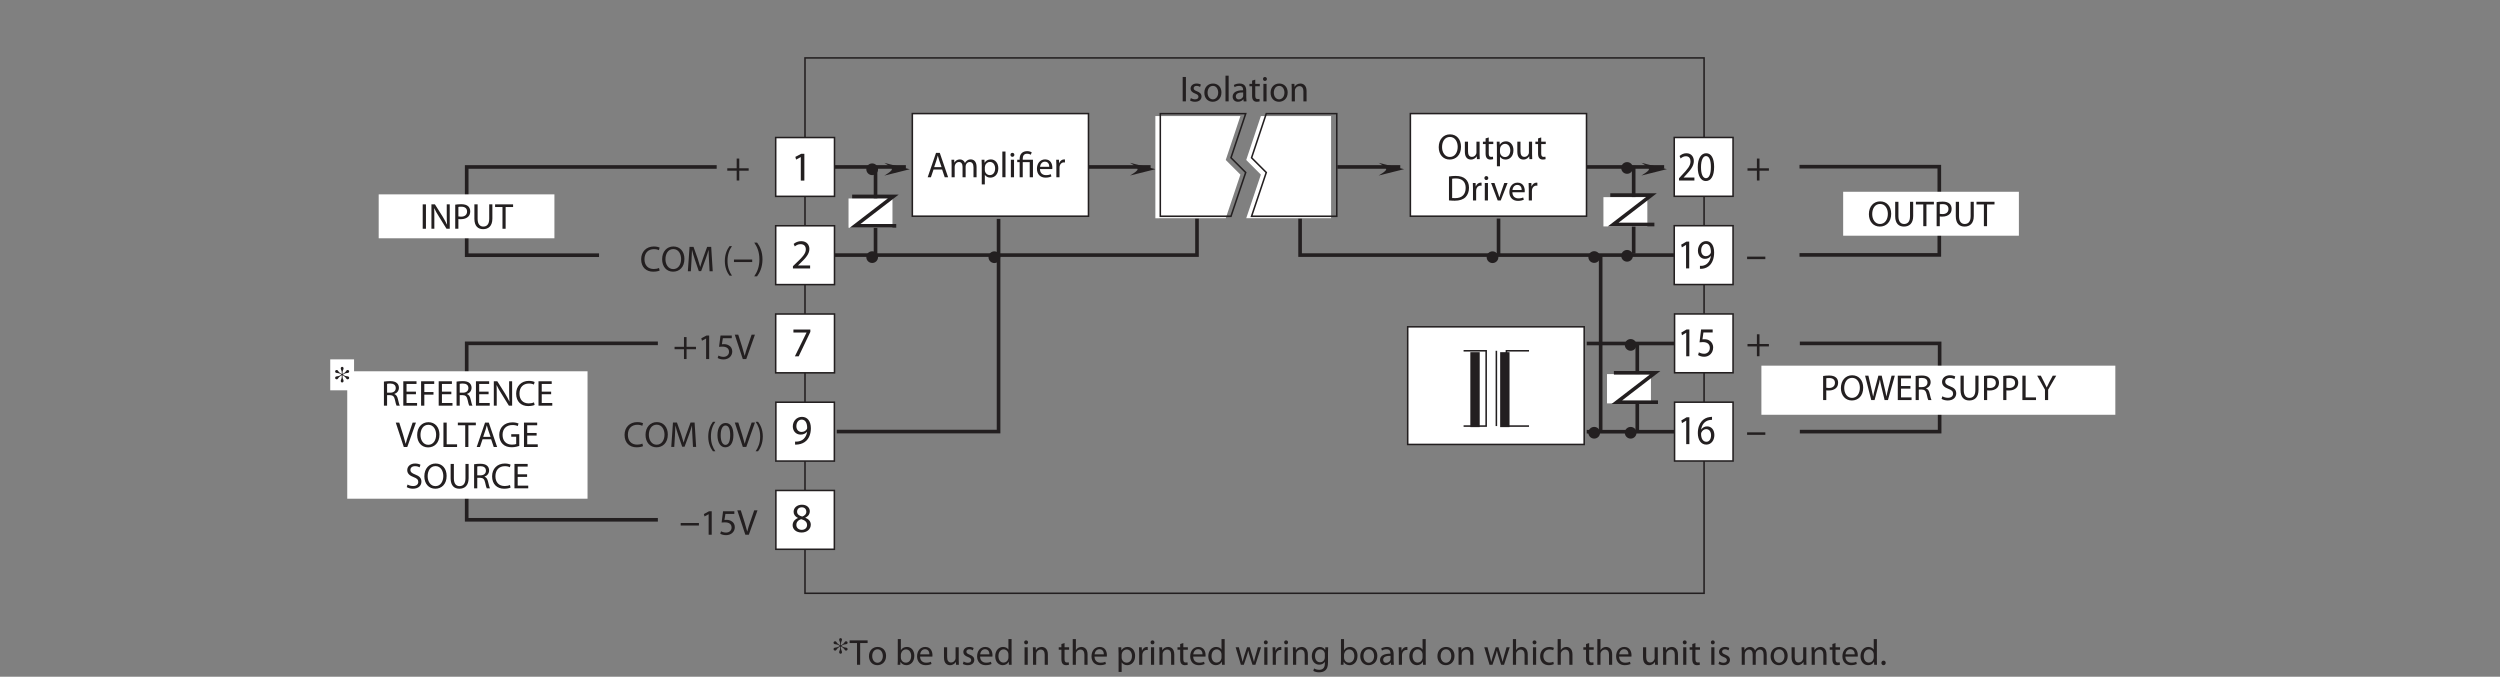 <?xml version="1.0" encoding="UTF-8"?>
<svg xmlns="http://www.w3.org/2000/svg" xmlns:xlink="http://www.w3.org/1999/xlink" width="481.89pt" height="130.44pt" viewBox="0 0 481.89 130.44" version="1.2">
<rect x="0" y="0" width="481.89" height="130.44" fill="#808080" stroke="none"/>
<defs>
<g>
<symbol overflow="visible" id="glyph0-0">
<path style="stroke:none;" d="M 0 0 L 3.484 0 L 3.484 -4.875 L 0 -4.875 Z M 1.734 -2.75 L 0.562 -4.531 L 2.922 -4.531 Z M 1.953 -2.438 L 3.141 -4.219 L 3.141 -0.656 Z M 0.562 -0.344 L 1.734 -2.125 L 2.922 -0.344 Z M 0.344 -4.219 L 1.531 -2.438 L 0.344 -0.656 Z M 0.344 -4.219 "/>
</symbol>
<symbol overflow="visible" id="glyph0-1">
<path style="stroke:none;" d="M 3.688 -0.641 C 3.438 -0.516 3.062 -0.438 2.688 -0.438 C 1.547 -0.438 0.891 -1.172 0.891 -2.328 C 0.891 -3.562 1.625 -4.266 2.719 -4.266 C 3.109 -4.266 3.438 -4.188 3.672 -4.062 L 3.812 -4.562 C 3.656 -4.641 3.281 -4.781 2.703 -4.781 C 1.25 -4.781 0.25 -3.781 0.25 -2.312 C 0.25 -0.766 1.234 0.078 2.562 0.078 C 3.141 0.078 3.594 -0.031 3.812 -0.141 Z M 3.688 -0.641 "/>
</symbol>
<symbol overflow="visible" id="glyph0-2">
<path style="stroke:none;" d="M 2.422 -4.781 C 1.172 -4.781 0.25 -3.812 0.25 -2.312 C 0.25 -0.891 1.109 0.078 2.359 0.078 C 3.562 0.078 4.547 -0.781 4.547 -2.391 C 4.547 -3.797 3.719 -4.781 2.422 -4.781 Z M 2.406 -4.281 C 3.422 -4.281 3.906 -3.312 3.906 -2.375 C 3.906 -1.297 3.359 -0.422 2.391 -0.422 C 1.438 -0.422 0.891 -1.312 0.891 -2.328 C 0.891 -3.359 1.391 -4.281 2.406 -4.281 Z M 2.406 -4.281 "/>
</symbol>
<symbol overflow="visible" id="glyph0-3">
<path style="stroke:none;" d="M 4.594 0 L 5.203 0 L 4.906 -4.703 L 4.125 -4.703 L 3.297 -2.422 C 3.094 -1.828 2.922 -1.312 2.797 -0.844 L 2.781 -0.844 C 2.656 -1.328 2.5 -1.844 2.312 -2.422 L 1.5 -4.703 L 0.734 -4.703 L 0.406 0 L 0.984 0 L 1.109 -2.016 C 1.156 -2.719 1.188 -3.5 1.203 -4.094 L 1.219 -4.094 C 1.344 -3.531 1.531 -2.938 1.75 -2.266 L 2.516 -0.031 L 2.969 -0.031 L 3.812 -2.312 C 4.047 -2.953 4.234 -3.547 4.391 -4.094 L 4.406 -4.094 C 4.406 -3.516 4.453 -2.719 4.484 -2.062 Z M 4.594 0 "/>
</symbol>
<symbol overflow="visible" id="glyph0-4">
<path style="stroke:none;" d=""/>
</symbol>
<symbol overflow="visible" id="glyph0-5">
<path style="stroke:none;" d="M 1.359 -4.844 C 0.922 -4.25 0.453 -3.359 0.453 -1.984 C 0.453 -0.625 0.922 0.266 1.359 0.844 L 1.828 0.844 C 1.344 0.141 0.969 -0.734 0.969 -1.984 C 0.969 -3.25 1.328 -4.141 1.828 -4.844 Z M 1.359 -4.844 "/>
</symbol>
<symbol overflow="visible" id="glyph0-6">
<path style="stroke:none;" d="M 1.641 0 L 2.234 0 L 2.234 -4.531 L 1.719 -4.531 L 0.719 -4 L 0.844 -3.531 L 1.625 -3.953 L 1.641 -3.953 Z M 1.641 0 "/>
</symbol>
<symbol overflow="visible" id="glyph0-7">
<path style="stroke:none;" d="M 3.016 -4.531 L 0.844 -4.531 L 0.562 -2.359 C 0.719 -2.375 0.922 -2.391 1.188 -2.391 C 2.094 -2.391 2.484 -1.984 2.484 -1.406 C 2.5 -0.797 2 -0.422 1.422 -0.422 C 1 -0.422 0.641 -0.562 0.453 -0.672 L 0.297 -0.203 C 0.516 -0.062 0.922 0.078 1.422 0.078 C 2.406 0.078 3.109 -0.578 3.109 -1.469 C 3.109 -2.031 2.812 -2.438 2.453 -2.625 C 2.188 -2.797 1.844 -2.875 1.484 -2.875 C 1.312 -2.875 1.219 -2.859 1.109 -2.844 L 1.297 -4.016 L 3.016 -4.016 Z M 3.016 -4.531 "/>
</symbol>
<symbol overflow="visible" id="glyph0-8">
<path style="stroke:none;" d="M 2.234 0 L 3.906 -4.703 L 3.266 -4.703 L 2.469 -2.375 C 2.25 -1.766 2.062 -1.172 1.938 -0.625 L 1.922 -0.625 C 1.781 -1.172 1.609 -1.75 1.422 -2.391 L 0.688 -4.703 L 0.016 -4.703 L 1.562 0 Z M 2.234 0 "/>
</symbol>
<symbol overflow="visible" id="glyph0-9">
<path style="stroke:none;" d="M 1.828 -4.609 C 0.906 -4.609 0.25 -3.781 0.25 -2.25 C 0.266 -0.75 0.875 0.078 1.75 0.078 C 2.75 0.078 3.328 -0.781 3.328 -2.312 C 3.328 -3.75 2.781 -4.609 1.828 -4.609 Z M 1.797 -4.125 C 2.438 -4.125 2.703 -3.406 2.703 -2.281 C 2.703 -1.125 2.406 -0.391 1.797 -0.391 C 1.234 -0.391 0.875 -1.062 0.875 -2.25 C 0.875 -3.484 1.266 -4.125 1.797 -4.125 Z M 1.797 -4.125 "/>
</symbol>
<symbol overflow="visible" id="glyph0-10">
<path style="stroke:none;" d="M 0.609 0.844 C 1.047 0.266 1.516 -0.641 1.531 -2 C 1.531 -3.359 1.047 -4.266 0.609 -4.844 L 0.141 -4.844 C 0.641 -4.141 1.016 -3.25 1.016 -2 C 1.016 -0.75 0.625 0.156 0.141 0.844 Z M 0.609 0.844 "/>
</symbol>
<symbol overflow="visible" id="glyph0-11">
<path style="stroke:none;" d="M 0.516 -4.703 L 0.516 -1.938 C 0.516 -0.469 1.25 0.078 2.203 0.078 C 3.219 0.078 3.984 -0.516 3.984 -1.953 L 3.984 -4.703 L 3.375 -4.703 L 3.375 -1.906 C 3.375 -0.875 2.922 -0.422 2.234 -0.422 C 1.609 -0.422 1.141 -0.859 1.141 -1.906 L 1.141 -4.703 Z M 0.516 -4.703 "/>
</symbol>
<symbol overflow="visible" id="glyph0-12">
<path style="stroke:none;" d="M 1.422 0 L 2.031 0 L 2.031 -4.188 L 3.469 -4.188 L 3.469 -4.703 L 0 -4.703 L 0 -4.188 L 1.422 -4.188 Z M 1.422 0 "/>
</symbol>
<symbol overflow="visible" id="glyph0-13">
<path style="stroke:none;" d="M 0.531 0 L 1.141 0 L 1.141 -1.875 C 1.281 -1.844 1.438 -1.844 1.625 -1.844 C 2.219 -1.844 2.734 -2.016 3.062 -2.359 C 3.297 -2.594 3.422 -2.938 3.422 -3.359 C 3.422 -3.781 3.266 -4.125 3.016 -4.344 C 2.734 -4.594 2.297 -4.734 1.688 -4.734 C 1.203 -4.734 0.828 -4.688 0.531 -4.641 Z M 1.141 -4.203 C 1.234 -4.234 1.438 -4.25 1.703 -4.25 C 2.375 -4.25 2.812 -3.953 2.812 -3.328 C 2.812 -2.688 2.375 -2.328 1.641 -2.328 C 1.438 -2.328 1.266 -2.344 1.141 -2.375 Z M 1.141 -4.203 "/>
</symbol>
<symbol overflow="visible" id="glyph0-14">
<path style="stroke:none;" d="M 0.516 -4.703 L 0.516 0 L 1.141 0 L 1.141 -4.703 Z M 0.516 -4.703 "/>
</symbol>
<symbol overflow="visible" id="glyph0-15">
<path style="stroke:none;" d="M 0.281 -0.156 C 0.516 -0.016 0.859 0.078 1.219 0.078 C 2.016 0.078 2.484 -0.344 2.484 -0.938 C 2.484 -1.438 2.172 -1.734 1.594 -1.953 C 1.156 -2.125 0.969 -2.25 0.969 -2.531 C 0.969 -2.781 1.156 -2.984 1.516 -2.984 C 1.828 -2.984 2.078 -2.875 2.203 -2.781 L 2.359 -3.234 C 2.172 -3.359 1.875 -3.438 1.531 -3.438 C 0.812 -3.438 0.375 -3 0.375 -2.453 C 0.375 -2.047 0.656 -1.719 1.266 -1.5 C 1.719 -1.328 1.891 -1.172 1.891 -0.891 C 1.891 -0.594 1.672 -0.391 1.234 -0.391 C 0.938 -0.391 0.609 -0.516 0.422 -0.625 Z M 0.281 -0.156 "/>
</symbol>
<symbol overflow="visible" id="glyph0-16">
<path style="stroke:none;" d="M 1.938 -3.438 C 1.016 -3.438 0.266 -2.781 0.266 -1.656 C 0.266 -0.594 0.969 0.078 1.875 0.078 C 2.688 0.078 3.562 -0.469 3.562 -1.719 C 3.562 -2.734 2.906 -3.438 1.938 -3.438 Z M 1.922 -2.984 C 2.641 -2.984 2.938 -2.266 2.938 -1.688 C 2.938 -0.938 2.5 -0.391 1.906 -0.391 C 1.312 -0.391 0.891 -0.938 0.891 -1.672 C 0.891 -2.312 1.203 -2.984 1.922 -2.984 Z M 1.922 -2.984 "/>
</symbol>
<symbol overflow="visible" id="glyph0-17">
<path style="stroke:none;" d="M 0.516 0 L 1.125 0 L 1.125 -4.953 L 0.516 -4.953 Z M 0.516 0 "/>
</symbol>
<symbol overflow="visible" id="glyph0-18">
<path style="stroke:none;" d="M 2.875 -2.062 C 2.875 -2.734 2.625 -3.438 1.594 -3.438 C 1.172 -3.438 0.766 -3.328 0.484 -3.156 L 0.625 -2.734 C 0.859 -2.906 1.188 -2.984 1.5 -2.984 C 2.188 -3 2.266 -2.484 2.266 -2.219 L 2.266 -2.141 C 0.969 -2.156 0.25 -1.703 0.25 -0.891 C 0.25 -0.406 0.594 0.078 1.281 0.078 C 1.75 0.078 2.125 -0.156 2.312 -0.422 L 2.328 -0.422 L 2.375 0 L 2.922 0 C 2.891 -0.234 2.875 -0.516 2.875 -0.812 Z M 2.281 -1.141 C 2.281 -1.078 2.281 -1.016 2.266 -0.938 C 2.156 -0.656 1.875 -0.375 1.422 -0.375 C 1.125 -0.375 0.859 -0.562 0.859 -0.969 C 0.859 -1.609 1.609 -1.734 2.281 -1.719 Z M 2.281 -1.141 "/>
</symbol>
<symbol overflow="visible" id="glyph0-19">
<path style="stroke:none;" d="M 0.641 -4 L 0.641 -3.375 L 0.125 -3.375 L 0.125 -2.906 L 0.641 -2.906 L 0.641 -1.062 C 0.641 -0.672 0.719 -0.375 0.891 -0.188 C 1.031 -0.016 1.266 0.078 1.547 0.078 C 1.781 0.078 1.969 0.031 2.094 0 L 2.062 -0.469 C 1.969 -0.453 1.875 -0.438 1.703 -0.438 C 1.359 -0.438 1.25 -0.672 1.25 -1.094 L 1.25 -2.906 L 2.125 -2.906 L 2.125 -3.375 L 1.25 -3.375 L 1.25 -4.188 Z M 0.641 -4 "/>
</symbol>
<symbol overflow="visible" id="glyph0-20">
<path style="stroke:none;" d="M 1.125 0 L 1.125 -3.375 L 0.516 -3.375 L 0.516 0 Z M 0.812 -4.703 C 0.578 -4.703 0.438 -4.531 0.438 -4.328 C 0.438 -4.109 0.578 -3.938 0.797 -3.938 C 1.047 -3.938 1.188 -4.109 1.188 -4.328 C 1.188 -4.531 1.031 -4.703 0.812 -4.703 Z M 0.812 -4.703 "/>
</symbol>
<symbol overflow="visible" id="glyph0-21">
<path style="stroke:none;" d="M 0.516 0 L 1.125 0 L 1.125 -2.031 C 1.125 -2.125 1.141 -2.234 1.156 -2.312 C 1.281 -2.656 1.594 -2.938 1.984 -2.938 C 2.562 -2.938 2.766 -2.484 2.766 -1.938 L 2.766 0 L 3.375 0 L 3.375 -2 C 3.375 -3.156 2.656 -3.438 2.188 -3.438 C 1.625 -3.438 1.234 -3.125 1.078 -2.812 L 1.062 -2.812 L 1.031 -3.375 L 0.484 -3.375 C 0.5 -3.094 0.516 -2.812 0.516 -2.453 Z M 0.516 0 "/>
</symbol>
<symbol overflow="visible" id="glyph0-22">
<path style="stroke:none;" d="M 3.328 -3.375 L 2.719 -3.375 L 2.719 -1.312 C 2.719 -1.188 2.703 -1.078 2.656 -1 C 2.547 -0.719 2.266 -0.438 1.859 -0.438 C 1.297 -0.438 1.094 -0.875 1.094 -1.516 L 1.094 -3.375 L 0.484 -3.375 L 0.484 -1.406 C 0.484 -0.219 1.125 0.078 1.656 0.078 C 2.25 0.078 2.609 -0.281 2.766 -0.547 L 2.781 -0.547 L 2.812 0 L 3.359 0 C 3.344 -0.266 3.328 -0.578 3.328 -0.922 Z M 3.328 -3.375 "/>
</symbol>
<symbol overflow="visible" id="glyph0-23">
<path style="stroke:none;" d="M 0.516 1.375 L 1.109 1.375 L 1.109 -0.453 L 1.125 -0.453 C 1.328 -0.125 1.719 0.078 2.172 0.078 C 2.969 0.078 3.703 -0.516 3.703 -1.734 C 3.703 -2.75 3.094 -3.438 2.266 -3.438 C 1.719 -3.438 1.312 -3.203 1.078 -2.797 L 1.062 -2.797 L 1.031 -3.375 L 0.484 -3.375 C 0.5 -3.047 0.516 -2.703 0.516 -2.266 Z M 1.109 -1.953 C 1.109 -2.031 1.141 -2.125 1.156 -2.203 C 1.266 -2.656 1.672 -2.953 2.078 -2.953 C 2.734 -2.953 3.094 -2.375 3.094 -1.703 C 3.094 -0.938 2.703 -0.406 2.062 -0.406 C 1.625 -0.406 1.25 -0.703 1.141 -1.125 C 1.125 -1.203 1.109 -1.281 1.109 -1.375 Z M 1.109 -1.953 "/>
</symbol>
<symbol overflow="visible" id="glyph0-24">
<path style="stroke:none;" d="M 0.531 -0.016 C 0.844 0.016 1.188 0.047 1.625 0.047 C 2.547 0.047 3.266 -0.188 3.719 -0.641 C 4.141 -1.062 4.391 -1.688 4.391 -2.453 C 4.391 -3.219 4.141 -3.766 3.719 -4.141 C 3.312 -4.516 2.688 -4.734 1.812 -4.734 C 1.344 -4.734 0.906 -4.688 0.531 -4.625 Z M 1.141 -4.188 C 1.297 -4.219 1.531 -4.25 1.844 -4.25 C 3.125 -4.25 3.75 -3.547 3.75 -2.438 C 3.75 -1.172 3.047 -0.453 1.75 -0.453 C 1.516 -0.453 1.297 -0.453 1.141 -0.469 Z M 1.141 -4.188 "/>
</symbol>
<symbol overflow="visible" id="glyph0-25">
<path style="stroke:none;" d="M 0.516 0 L 1.125 0 L 1.125 -1.797 C 1.125 -1.891 1.125 -2 1.141 -2.078 C 1.219 -2.547 1.531 -2.859 1.969 -2.859 C 2.047 -2.859 2.109 -2.859 2.172 -2.844 L 2.172 -3.422 C 2.125 -3.438 2.062 -3.438 2 -3.438 C 1.594 -3.438 1.219 -3.156 1.062 -2.703 L 1.047 -2.703 L 1.016 -3.375 L 0.484 -3.375 C 0.5 -3.062 0.516 -2.719 0.516 -2.328 Z M 0.516 0 "/>
</symbol>
<symbol overflow="visible" id="glyph0-26">
<path style="stroke:none;" d="M 0.094 -3.375 L 1.375 0 L 1.953 0 L 3.281 -3.375 L 2.641 -3.375 L 1.984 -1.484 C 1.875 -1.172 1.781 -0.891 1.703 -0.609 L 1.672 -0.609 C 1.609 -0.891 1.516 -1.172 1.406 -1.484 L 0.75 -3.375 Z M 0.094 -3.375 "/>
</symbol>
<symbol overflow="visible" id="glyph0-27">
<path style="stroke:none;" d="M 3.219 -1.578 C 3.234 -1.641 3.234 -1.734 3.234 -1.859 C 3.234 -2.484 2.953 -3.438 1.844 -3.438 C 0.859 -3.438 0.266 -2.641 0.266 -1.625 C 0.266 -0.609 0.891 0.078 1.922 0.078 C 2.453 0.078 2.844 -0.047 3.047 -0.141 L 2.938 -0.578 C 2.719 -0.484 2.453 -0.406 2 -0.406 C 1.391 -0.406 0.859 -0.75 0.844 -1.578 Z M 0.859 -2.016 C 0.906 -2.438 1.172 -3 1.797 -3 C 2.484 -3 2.656 -2.391 2.641 -2.016 Z M 0.859 -2.016 "/>
</symbol>
<symbol overflow="visible" id="glyph0-28">
<path style="stroke:none;" d="M 1.094 0 L 1.094 -2 C 1.094 -2.781 1.094 -3.359 1.062 -3.938 L 1.078 -3.953 C 1.312 -3.438 1.625 -2.906 1.953 -2.391 L 3.438 0 L 4.062 0 L 4.062 -4.703 L 3.484 -4.703 L 3.484 -2.734 C 3.484 -2 3.5 -1.422 3.547 -0.797 L 3.531 -0.797 C 3.312 -1.281 3.031 -1.766 2.703 -2.328 L 1.203 -4.703 L 0.531 -4.703 L 0.531 0 Z M 1.094 0 "/>
</symbol>
<symbol overflow="visible" id="glyph0-29">
<path style="stroke:none;" d="M 2.953 -1.484 L 3.453 0 L 4.109 0 L 2.5 -4.703 L 1.781 -4.703 L 0.172 0 L 0.797 0 L 1.297 -1.484 Z M 1.422 -1.953 L 1.875 -3.312 C 1.969 -3.594 2.047 -3.891 2.109 -4.156 L 2.125 -4.156 C 2.188 -3.891 2.266 -3.609 2.375 -3.297 L 2.844 -1.953 Z M 1.422 -1.953 "/>
</symbol>
<symbol overflow="visible" id="glyph0-30">
<path style="stroke:none;" d="M 0.516 0 L 1.109 0 L 1.109 -2.031 C 1.109 -2.125 1.125 -2.25 1.156 -2.328 C 1.25 -2.641 1.547 -2.938 1.922 -2.938 C 2.391 -2.938 2.625 -2.562 2.625 -2.016 L 2.625 0 L 3.219 0 L 3.219 -2.078 C 3.219 -2.188 3.234 -2.297 3.266 -2.391 C 3.375 -2.688 3.641 -2.938 4 -2.938 C 4.484 -2.938 4.734 -2.562 4.734 -1.906 L 4.734 0 L 5.328 0 L 5.328 -1.984 C 5.328 -3.156 4.672 -3.438 4.219 -3.438 C 3.891 -3.438 3.672 -3.359 3.484 -3.203 C 3.344 -3.094 3.203 -2.969 3.094 -2.766 L 3.078 -2.766 C 2.938 -3.156 2.578 -3.438 2.125 -3.438 C 1.562 -3.438 1.25 -3.141 1.062 -2.828 L 1.047 -2.828 L 1.016 -3.375 L 0.484 -3.375 C 0.5 -3.094 0.516 -2.812 0.516 -2.453 Z M 0.516 0 "/>
</symbol>
<symbol overflow="visible" id="glyph0-31">
<path style="stroke:none;" d="M 1.172 0 L 1.172 -2.906 L 2.516 -2.906 L 2.516 0 L 3.141 0 L 3.141 -3.375 L 1.172 -3.375 L 1.172 -3.547 C 1.172 -4.078 1.359 -4.531 2.016 -4.531 C 2.312 -4.531 2.578 -4.438 2.719 -4.328 L 2.906 -4.797 C 2.719 -4.922 2.359 -5.031 2.047 -5.031 C 1.094 -5.031 0.578 -4.453 0.578 -3.562 L 0.578 -3.375 L 0.109 -3.375 L 0.109 -2.906 L 0.578 -2.906 L 0.578 0 Z M 1.172 0 "/>
</symbol>
<symbol overflow="visible" id="glyph0-32">
<path style="stroke:none;" d="M 1.938 0 L 2.594 -2.453 C 2.781 -3.047 2.891 -3.516 2.969 -3.984 C 3.031 -3.5 3.141 -3.047 3.281 -2.453 L 3.875 0 L 4.516 0 L 5.844 -4.703 L 5.219 -4.703 L 4.594 -2.328 C 4.453 -1.734 4.328 -1.219 4.219 -0.703 L 4.203 -0.703 C 4.141 -1.203 4.016 -1.75 3.875 -2.312 L 3.312 -4.703 L 2.672 -4.703 L 2.047 -2.328 C 1.891 -1.719 1.734 -1.156 1.672 -0.703 L 1.656 -0.703 C 1.562 -1.156 1.438 -1.734 1.297 -2.328 L 0.75 -4.703 L 0.109 -4.703 L 1.297 0 Z M 1.938 0 "/>
</symbol>
<symbol overflow="visible" id="glyph0-33">
<path style="stroke:none;" d="M 2.953 -2.703 L 1.141 -2.703 L 1.141 -4.188 L 3.062 -4.188 L 3.062 -4.703 L 0.516 -4.703 L 0.516 0 L 3.172 0 L 3.172 -0.516 L 1.141 -0.516 L 1.141 -2.203 L 2.953 -2.203 Z M 2.953 -2.703 "/>
</symbol>
<symbol overflow="visible" id="glyph0-34">
<path style="stroke:none;" d="M 0.531 0 L 1.141 0 L 1.141 -2.031 L 1.703 -2.031 C 2.266 -2.016 2.516 -1.766 2.656 -1.125 C 2.781 -0.531 2.891 -0.141 2.969 0 L 3.594 0 C 3.484 -0.188 3.375 -0.641 3.219 -1.297 C 3.109 -1.781 2.906 -2.109 2.547 -2.234 L 2.547 -2.266 C 3.031 -2.422 3.422 -2.844 3.422 -3.453 C 3.422 -3.812 3.281 -4.141 3.047 -4.344 C 2.766 -4.609 2.344 -4.734 1.688 -4.734 C 1.281 -4.734 0.844 -4.688 0.531 -4.641 Z M 1.141 -4.203 C 1.234 -4.234 1.438 -4.266 1.734 -4.266 C 2.375 -4.266 2.812 -4 2.812 -3.391 C 2.812 -2.844 2.406 -2.5 1.75 -2.5 L 1.141 -2.5 Z M 1.141 -4.203 "/>
</symbol>
<symbol overflow="visible" id="glyph0-35">
<path style="stroke:none;" d="M 0.297 -0.234 C 0.547 -0.062 1.031 0.078 1.484 0.078 C 2.594 0.078 3.125 -0.562 3.125 -1.281 C 3.125 -1.969 2.734 -2.359 1.938 -2.656 C 1.297 -2.906 1 -3.125 1 -3.562 C 1 -3.891 1.25 -4.266 1.891 -4.266 C 2.312 -4.266 2.625 -4.141 2.781 -4.047 L 2.938 -4.547 C 2.734 -4.656 2.391 -4.781 1.906 -4.781 C 1 -4.781 0.391 -4.234 0.391 -3.5 C 0.391 -2.844 0.859 -2.438 1.625 -2.156 C 2.266 -1.922 2.516 -1.672 2.516 -1.234 C 2.516 -0.766 2.156 -0.438 1.531 -0.438 C 1.109 -0.438 0.719 -0.562 0.453 -0.734 Z M 0.297 -0.234 "/>
</symbol>
<symbol overflow="visible" id="glyph0-36">
<path style="stroke:none;" d="M 0.516 0 L 3.141 0 L 3.141 -0.516 L 1.141 -0.516 L 1.141 -4.703 L 0.516 -4.703 Z M 0.516 0 "/>
</symbol>
<symbol overflow="visible" id="glyph0-37">
<path style="stroke:none;" d="M 2.188 0 L 2.188 -2 L 3.75 -4.703 L 3.078 -4.703 L 2.391 -3.406 C 2.219 -3.047 2.047 -2.734 1.922 -2.438 L 1.906 -2.438 C 1.766 -2.766 1.609 -3.047 1.438 -3.406 L 0.781 -4.703 L 0.078 -4.703 L 1.578 -2 L 1.578 0 Z M 2.188 0 "/>
</symbol>
<symbol overflow="visible" id="glyph0-38">
<path style="stroke:none;" d="M 0.516 0 L 1.141 0 L 1.141 -2.125 L 2.906 -2.125 L 2.906 -2.625 L 1.141 -2.625 L 1.141 -4.188 L 3.047 -4.188 L 3.047 -4.703 L 0.516 -4.703 Z M 0.516 0 "/>
</symbol>
<symbol overflow="visible" id="glyph0-39">
<path style="stroke:none;" d="M 4.109 -2.469 L 2.562 -2.469 L 2.562 -1.984 L 3.516 -1.984 L 3.516 -0.578 C 3.375 -0.516 3.094 -0.453 2.703 -0.453 C 1.609 -0.453 0.891 -1.156 0.891 -2.344 C 0.891 -3.531 1.641 -4.234 2.781 -4.234 C 3.25 -4.234 3.562 -4.156 3.812 -4.031 L 3.969 -4.531 C 3.766 -4.625 3.344 -4.75 2.797 -4.75 C 1.219 -4.75 0.25 -3.719 0.25 -2.328 C 0.25 -1.594 0.5 -0.969 0.906 -0.578 C 1.359 -0.125 1.953 0.047 2.656 0.047 C 3.297 0.047 3.844 -0.109 4.109 -0.203 Z M 4.109 -2.469 "/>
</symbol>
<symbol overflow="visible" id="glyph0-40">
<path style="stroke:none;" d="M 0.516 -0.875 C 0.516 -0.578 0.5 -0.234 0.484 0 L 1 0 L 1.031 -0.547 L 1.047 -0.547 C 1.312 -0.109 1.703 0.078 2.188 0.078 C 2.938 0.078 3.703 -0.516 3.703 -1.734 C 3.703 -2.75 3.125 -3.438 2.281 -3.438 C 1.734 -3.438 1.344 -3.203 1.125 -2.828 L 1.109 -2.828 L 1.109 -4.953 L 0.516 -4.953 Z M 1.109 -1.953 C 1.109 -2.047 1.125 -2.125 1.156 -2.203 C 1.281 -2.672 1.672 -2.969 2.078 -2.969 C 2.734 -2.969 3.094 -2.391 3.094 -1.703 C 3.094 -0.938 2.703 -0.406 2.062 -0.406 C 1.609 -0.406 1.25 -0.703 1.141 -1.125 C 1.125 -1.203 1.109 -1.281 1.109 -1.359 Z M 1.109 -1.953 "/>
</symbol>
<symbol overflow="visible" id="glyph0-41">
<path style="stroke:none;" d="M 2.812 -4.953 L 2.812 -2.938 L 2.797 -2.938 C 2.641 -3.203 2.297 -3.438 1.781 -3.438 C 0.969 -3.438 0.266 -2.766 0.266 -1.641 C 0.266 -0.609 0.906 0.078 1.719 0.078 C 2.266 0.078 2.672 -0.203 2.844 -0.578 L 2.875 -0.578 L 2.906 0 L 3.438 0 C 3.422 -0.234 3.422 -0.578 3.422 -0.875 L 3.422 -4.953 Z M 2.812 -1.422 C 2.812 -1.312 2.797 -1.234 2.781 -1.156 C 2.672 -0.703 2.297 -0.422 1.875 -0.422 C 1.219 -0.422 0.891 -0.984 0.891 -1.672 C 0.891 -2.406 1.266 -2.969 1.891 -2.969 C 2.359 -2.969 2.688 -2.641 2.781 -2.266 C 2.797 -2.188 2.812 -2.078 2.812 -2 Z M 2.812 -1.422 "/>
</symbol>
<symbol overflow="visible" id="glyph0-42">
<path style="stroke:none;" d="M 0.516 0 L 1.125 0 L 1.125 -2.031 C 1.125 -2.141 1.125 -2.234 1.156 -2.328 C 1.281 -2.656 1.594 -2.938 1.984 -2.938 C 2.562 -2.938 2.766 -2.484 2.766 -1.938 L 2.766 0 L 3.375 0 L 3.375 -2 C 3.375 -3.156 2.656 -3.438 2.203 -3.438 C 1.969 -3.438 1.75 -3.375 1.578 -3.281 C 1.391 -3.172 1.234 -3.016 1.141 -2.844 L 1.125 -2.844 L 1.125 -4.953 L 0.516 -4.953 Z M 0.516 0 "/>
</symbol>
<symbol overflow="visible" id="glyph0-43">
<path style="stroke:none;" d="M 0.125 -3.375 L 1.141 0 L 1.703 0 L 2.25 -1.609 C 2.359 -1.969 2.469 -2.312 2.547 -2.719 L 2.562 -2.719 C 2.641 -2.328 2.75 -1.984 2.859 -1.609 L 3.375 0 L 3.938 0 L 5.031 -3.375 L 4.422 -3.375 L 3.938 -1.672 C 3.828 -1.281 3.734 -0.922 3.672 -0.578 L 3.656 -0.578 C 3.578 -0.922 3.484 -1.281 3.359 -1.688 L 2.844 -3.375 L 2.328 -3.375 L 1.766 -1.656 C 1.656 -1.297 1.547 -0.922 1.469 -0.578 L 1.453 -0.578 C 1.391 -0.938 1.297 -1.281 1.203 -1.656 L 0.75 -3.375 Z M 0.125 -3.375 "/>
</symbol>
<symbol overflow="visible" id="glyph0-44">
<path style="stroke:none;" d="M 3.391 -2.453 C 3.391 -2.859 3.406 -3.141 3.422 -3.375 L 2.875 -3.375 L 2.859 -2.859 L 2.844 -2.859 C 2.688 -3.141 2.375 -3.438 1.797 -3.438 C 1.016 -3.438 0.266 -2.797 0.266 -1.656 C 0.266 -0.719 0.859 -0.016 1.703 -0.016 C 2.219 -0.016 2.594 -0.266 2.781 -0.578 L 2.781 -0.203 C 2.781 0.641 2.328 0.969 1.703 0.969 C 1.281 0.969 0.938 0.844 0.703 0.703 L 0.562 1.172 C 0.828 1.359 1.281 1.453 1.672 1.453 C 2.109 1.453 2.578 1.359 2.906 1.047 C 3.234 0.75 3.391 0.281 3.391 -0.5 Z M 2.781 -1.438 C 2.781 -1.328 2.766 -1.219 2.734 -1.109 C 2.609 -0.719 2.266 -0.484 1.875 -0.484 C 1.219 -0.484 0.891 -1.031 0.891 -1.688 C 0.891 -2.469 1.297 -2.969 1.891 -2.969 C 2.344 -2.969 2.641 -2.672 2.75 -2.312 C 2.781 -2.234 2.781 -2.141 2.781 -2.047 Z M 2.781 -1.438 "/>
</symbol>
<symbol overflow="visible" id="glyph0-45">
<path style="stroke:none;" d="M 2.812 -0.578 C 2.641 -0.5 2.406 -0.422 2.062 -0.422 C 1.391 -0.422 0.891 -0.906 0.891 -1.672 C 0.891 -2.375 1.297 -2.953 2.078 -2.953 C 2.406 -2.953 2.641 -2.875 2.781 -2.797 L 2.922 -3.266 C 2.766 -3.359 2.438 -3.438 2.078 -3.438 C 0.969 -3.438 0.266 -2.688 0.266 -1.641 C 0.266 -0.609 0.922 0.078 1.938 0.078 C 2.391 0.078 2.75 -0.047 2.906 -0.125 Z M 2.812 -0.578 "/>
</symbol>
<symbol overflow="visible" id="glyph0-46">
<path style="stroke:none;" d="M 0.766 0.078 C 1.031 0.078 1.188 -0.109 1.188 -0.359 C 1.188 -0.625 1.031 -0.797 0.781 -0.797 C 0.531 -0.797 0.359 -0.609 0.359 -0.359 C 0.359 -0.109 0.531 0.078 0.766 0.078 Z M 0.766 0.078 "/>
</symbol>
<symbol overflow="visible" id="glyph1-0">
<path style="stroke:none;" d="M 0 0 L 3.984 0 L 3.984 -5.578 L 0 -5.578 Z M 1.984 -3.141 L 0.641 -5.172 L 3.344 -5.172 Z M 2.234 -2.781 L 3.578 -4.828 L 3.578 -0.75 Z M 0.641 -0.391 L 1.984 -2.438 L 3.344 -0.391 Z M 0.391 -4.828 L 1.75 -2.781 L 0.391 -0.75 Z M 0.391 -4.828 "/>
</symbol>
<symbol overflow="visible" id="glyph1-1">
<path style="stroke:none;" d="M 0.234 -2.266 L 0.234 -1.781 L 3.75 -1.781 L 3.75 -2.266 Z M 0.234 -2.266 "/>
</symbol>
<symbol overflow="visible" id="glyph1-2">
<path style="stroke:none;" d="M 0.703 0.969 C 1.203 0.297 1.734 -0.719 1.75 -2.281 C 1.75 -3.844 1.203 -4.875 0.703 -5.531 L 0.156 -5.531 C 0.719 -4.734 1.156 -3.719 1.156 -2.281 C 1.156 -0.859 0.719 0.172 0.156 0.969 Z M 0.703 0.969 "/>
</symbol>
<symbol overflow="visible" id="glyph1-3">
<path style="stroke:none;" d="M 2.125 -4.234 L 2.125 -2.359 L 0.312 -2.359 L 0.312 -1.891 L 2.125 -1.891 L 2.125 0 L 2.625 0 L 2.625 -1.891 L 4.438 -1.891 L 4.438 -2.359 L 2.625 -2.359 L 2.625 -4.234 Z M 2.125 -4.234 "/>
</symbol>
<symbol overflow="visible" id="glyph1-4">
<path style="stroke:none;" d="M 0.766 0.078 C 0.938 0.094 1.156 0.078 1.406 0.047 C 1.969 -0.031 2.516 -0.266 2.922 -0.656 C 3.422 -1.141 3.812 -1.938 3.812 -3.078 C 3.812 -4.422 3.156 -5.266 2.094 -5.266 C 1.031 -5.266 0.328 -4.406 0.328 -3.422 C 0.328 -2.547 0.922 -1.844 1.844 -1.844 C 2.375 -1.844 2.781 -2.047 3.078 -2.391 L 3.094 -2.391 C 3 -1.781 2.75 -1.328 2.422 -1.016 C 2.125 -0.734 1.734 -0.578 1.328 -0.516 C 1.094 -0.5 0.922 -0.484 0.766 -0.5 Z M 2.031 -4.734 C 2.766 -4.734 3.094 -4.062 3.094 -3.172 C 3.094 -3.047 3.078 -2.984 3.031 -2.906 C 2.859 -2.594 2.484 -2.359 2.016 -2.359 C 1.406 -2.359 1.016 -2.828 1.016 -3.469 C 1.016 -4.203 1.438 -4.734 2.031 -4.734 Z M 2.031 -4.734 "/>
</symbol>
<symbol overflow="visible" id="glyph1-5">
<path style="stroke:none;" d="M 1.328 -2.703 C 0.688 -2.438 0.297 -1.953 0.297 -1.312 C 0.297 -0.547 0.953 0.094 2.031 0.094 C 3.016 0.094 3.797 -0.516 3.797 -1.422 C 3.797 -2.047 3.391 -2.5 2.75 -2.75 L 2.75 -2.781 C 3.391 -3.078 3.609 -3.547 3.609 -4 C 3.609 -4.641 3.094 -5.266 2.094 -5.266 C 1.172 -5.266 0.484 -4.703 0.484 -3.891 C 0.484 -3.438 0.734 -3 1.312 -2.719 Z M 2.047 -0.422 C 1.391 -0.422 0.984 -0.891 1.016 -1.406 C 1.016 -1.891 1.344 -2.297 1.938 -2.484 C 2.641 -2.281 3.078 -1.969 3.078 -1.344 C 3.078 -0.812 2.672 -0.422 2.047 -0.422 Z M 2.062 -4.766 C 2.688 -4.766 2.938 -4.328 2.938 -3.922 C 2.938 -3.453 2.594 -3.125 2.141 -2.984 C 1.547 -3.141 1.141 -3.422 1.156 -3.938 C 1.156 -4.375 1.469 -4.766 2.062 -4.766 Z M 2.062 -4.766 "/>
</symbol>
<symbol overflow="visible" id="glyph1-6">
<path style="stroke:none;" d="M 0.453 -5.172 L 0.453 -4.594 L 2.984 -4.594 L 2.984 -4.578 L 0.734 0 L 1.469 0 L 3.719 -4.719 L 3.719 -5.172 Z M 0.453 -5.172 "/>
</symbol>
<symbol overflow="visible" id="glyph1-7">
<path style="stroke:none;" d="M 1.875 0 L 2.562 0 L 2.562 -5.172 L 1.953 -5.172 L 0.828 -4.578 L 0.969 -4.047 L 1.859 -4.531 L 1.875 -4.531 Z M 1.875 0 "/>
</symbol>
<symbol overflow="visible" id="glyph1-8">
<path style="stroke:none;" d="M 3.672 0 L 3.672 -0.578 L 1.344 -0.578 L 1.344 -0.594 L 1.75 -0.984 C 2.844 -2.031 3.531 -2.812 3.531 -3.766 C 3.531 -4.5 3.062 -5.266 1.953 -5.266 C 1.359 -5.266 0.844 -5.031 0.5 -4.734 L 0.719 -4.25 C 0.953 -4.453 1.344 -4.688 1.812 -4.688 C 2.594 -4.688 2.844 -4.203 2.844 -3.672 C 2.844 -2.891 2.234 -2.219 0.906 -0.969 L 0.359 -0.438 L 0.359 0 Z M 3.672 0 "/>
</symbol>
<symbol overflow="visible" id="glyph2-0">
<path style="stroke:none;" d="M 0 0 L 3.578 0 L 3.578 -5.578 L 0 -5.578 Z M 1.797 -3.141 L 0.578 -5.172 L 3.016 -5.172 Z M 2.016 -2.781 L 3.234 -4.828 L 3.234 -0.75 Z M 0.578 -0.391 L 1.797 -2.438 L 3.016 -0.391 Z M 0.359 -4.828 L 1.578 -2.781 L 0.359 -0.75 Z M 0.359 -4.828 "/>
</symbol>
<symbol overflow="visible" id="glyph2-1">
<path style="stroke:none;" d="M 1.688 0 L 2.297 0 L 2.297 -5.172 L 1.766 -5.172 L 0.75 -4.578 L 0.875 -4.047 L 1.672 -4.531 L 1.688 -4.531 Z M 1.688 0 "/>
</symbol>
<symbol overflow="visible" id="glyph2-2">
<path style="stroke:none;" d="M 3.109 -5.172 L 0.875 -5.172 L 0.578 -2.688 C 0.75 -2.719 0.953 -2.734 1.219 -2.734 C 2.156 -2.734 2.562 -2.266 2.562 -1.609 C 2.562 -0.906 2.047 -0.484 1.469 -0.484 C 1.031 -0.484 0.656 -0.641 0.453 -0.766 L 0.297 -0.234 C 0.531 -0.078 0.953 0.094 1.469 0.094 C 2.469 0.094 3.203 -0.672 3.203 -1.688 C 3.203 -2.328 2.891 -2.781 2.531 -3 C 2.25 -3.203 1.891 -3.281 1.531 -3.281 C 1.359 -3.281 1.25 -3.281 1.141 -3.266 L 1.328 -4.594 L 3.109 -4.594 Z M 3.109 -5.172 "/>
</symbol>
<symbol overflow="visible" id="glyph2-3">
<path style="stroke:none;" d="M 2.984 -5.266 C 2.875 -5.266 2.719 -5.25 2.531 -5.219 C 1.938 -5.141 1.422 -4.875 1.031 -4.453 C 0.562 -3.938 0.25 -3.141 0.25 -2.125 C 0.25 -0.766 0.891 0.094 1.891 0.094 C 2.859 0.094 3.438 -0.781 3.438 -1.75 C 3.438 -2.75 2.859 -3.422 2.031 -3.422 C 1.516 -3.422 1.125 -3.141 0.906 -2.812 L 0.891 -2.812 C 1 -3.672 1.516 -4.469 2.516 -4.641 C 2.688 -4.672 2.859 -4.688 2.984 -4.688 Z M 1.906 -0.453 C 1.234 -0.453 0.875 -1.094 0.875 -1.938 C 0.875 -2.078 0.891 -2.172 0.938 -2.25 C 1.109 -2.625 1.469 -2.891 1.844 -2.891 C 2.422 -2.891 2.797 -2.438 2.797 -1.703 C 2.797 -0.953 2.438 -0.453 1.906 -0.453 Z M 1.906 -0.453 "/>
</symbol>
<symbol overflow="visible" id="glyph2-4">
<path style="stroke:none;" d="M 3.297 0 L 3.297 -0.578 L 1.219 -0.578 L 1.219 -0.594 L 1.578 -0.984 C 2.562 -2.031 3.188 -2.812 3.188 -3.766 C 3.188 -4.5 2.766 -5.266 1.75 -5.266 C 1.219 -5.266 0.766 -5.031 0.438 -4.734 L 0.641 -4.25 C 0.859 -4.453 1.219 -4.688 1.641 -4.688 C 2.328 -4.688 2.547 -4.203 2.547 -3.672 C 2.547 -2.891 2.016 -2.219 0.812 -0.969 L 0.328 -0.438 L 0.328 0 Z M 3.297 0 "/>
</symbol>
<symbol overflow="visible" id="glyph2-5">
<path style="stroke:none;" d="M 1.891 -5.266 C 0.938 -5.266 0.266 -4.312 0.266 -2.578 C 0.266 -0.859 0.891 0.094 1.812 0.094 C 2.828 0.094 3.422 -0.891 3.422 -2.641 C 3.422 -4.297 2.859 -5.266 1.891 -5.266 Z M 1.844 -4.719 C 2.5 -4.719 2.797 -3.891 2.797 -2.609 C 2.797 -1.297 2.484 -0.453 1.844 -0.453 C 1.266 -0.453 0.891 -1.219 0.891 -2.562 C 0.891 -3.969 1.297 -4.719 1.844 -4.719 Z M 1.844 -4.719 "/>
</symbol>
<symbol overflow="visible" id="glyph2-6">
<path style="stroke:none;" d="M 0.688 0.078 C 0.844 0.094 1.047 0.078 1.266 0.047 C 1.766 -0.031 2.266 -0.266 2.625 -0.656 C 3.078 -1.141 3.422 -1.938 3.422 -3.078 C 3.422 -4.422 2.844 -5.266 1.891 -5.266 C 0.938 -5.266 0.297 -4.406 0.297 -3.422 C 0.297 -2.547 0.828 -1.844 1.656 -1.844 C 2.141 -1.844 2.516 -2.047 2.766 -2.391 L 2.797 -2.391 C 2.703 -1.781 2.484 -1.328 2.172 -1.016 C 1.906 -0.734 1.562 -0.578 1.203 -0.516 C 0.984 -0.5 0.828 -0.484 0.688 -0.5 Z M 1.828 -4.734 C 2.5 -4.734 2.797 -4.062 2.797 -3.172 C 2.797 -3.047 2.766 -2.984 2.734 -2.906 C 2.562 -2.594 2.234 -2.359 1.812 -2.359 C 1.266 -2.359 0.922 -2.828 0.922 -3.469 C 0.922 -4.203 1.297 -4.734 1.828 -4.734 Z M 1.828 -4.734 "/>
</symbol>
<symbol overflow="visible" id="glyph3-0">
<path style="stroke:none;" d="M 0 0 L 3.484 0 L 3.484 -4.875 L 0 -4.875 Z M 1.734 -2.75 L 0.562 -4.531 L 2.922 -4.531 Z M 1.953 -2.438 L 3.141 -4.219 L 3.141 -0.656 Z M 0.562 -0.344 L 1.734 -2.125 L 2.922 -0.344 Z M 0.344 -4.219 L 1.531 -2.438 L 0.344 -0.656 Z M 0.344 -4.219 "/>
</symbol>
<symbol overflow="visible" id="glyph3-1">
<path style="stroke:none;" d="M 1.344 -3.484 C 0.891 -3.219 0.391 -3.438 0.391 -3 C 0.391 -2.875 0.5 -2.734 0.688 -2.734 C 1 -2.734 0.891 -3.031 1.422 -3.375 L 1.609 -3.5 L 1.672 -3.484 L 1.672 -3.297 C 1.672 -2.812 1.469 -2.672 1.469 -2.422 C 1.469 -2.266 1.578 -2.125 1.734 -2.125 C 1.906 -2.125 2.016 -2.266 2.016 -2.422 C 2.016 -2.672 1.812 -2.812 1.812 -3.297 L 1.812 -3.484 L 1.875 -3.5 L 2.062 -3.375 C 2.594 -3.031 2.484 -2.734 2.797 -2.734 C 2.984 -2.734 3.094 -2.875 3.094 -3 C 3.094 -3.438 2.594 -3.219 2.141 -3.484 L 1.938 -3.594 L 1.938 -3.672 L 2.141 -3.797 C 2.594 -4.047 3.094 -3.828 3.094 -4.266 C 3.094 -4.391 2.984 -4.531 2.797 -4.531 C 2.484 -4.531 2.594 -4.234 2.062 -3.891 L 1.875 -3.781 L 1.812 -3.797 L 1.812 -3.984 C 1.812 -4.453 2.016 -4.594 2.016 -4.844 C 2.016 -5 1.906 -5.141 1.734 -5.141 C 1.578 -5.141 1.469 -5 1.469 -4.844 C 1.469 -4.594 1.672 -4.453 1.672 -3.984 L 1.672 -3.797 L 1.609 -3.781 L 1.422 -3.891 C 0.891 -4.234 1 -4.531 0.688 -4.531 C 0.5 -4.531 0.391 -4.391 0.391 -4.266 C 0.391 -3.828 0.891 -4.047 1.344 -3.797 L 1.547 -3.672 L 1.547 -3.594 Z M 1.344 -3.484 "/>
</symbol>
</g>
<clipPath id="clip1">
  <path d="M 163 123 L 364 123 L 364 129.883 L 163 129.883 Z M 163 123 "/>
</clipPath>
</defs>
<g id="surface1">
<path style="fill:none;stroke-width:3;stroke-linecap:butt;stroke-linejoin:miter;stroke:rgb(13.73%,12.16%,12.549%);stroke-opacity:1;stroke-miterlimit:4;" d="M 1541.917 155.23 L 3274.951 155.23 L 3274.951 1187.18 L 1541.917 1187.18 Z M 1541.917 155.23 " transform="matrix(0.1,0,0,-0.1,0.975,129.882)"/>
<path style="fill:none;stroke-width:7;stroke-linecap:butt;stroke-linejoin:miter;stroke:rgb(13.73%,12.16%,12.549%);stroke-opacity:1;stroke-miterlimit:4;" d="M 3048.789 636.741 L 3218.106 636.741 " transform="matrix(0.1,0,0,-0.1,0.975,129.882)"/>
<path style="fill:none;stroke-width:7;stroke-linecap:butt;stroke-linejoin:miter;stroke:rgb(13.73%,12.16%,12.549%);stroke-opacity:1;stroke-miterlimit:4;" d="M 3048.789 466.678 L 3218.106 466.678 " transform="matrix(0.1,0,0,-0.1,0.975,129.882)"/>
<path style="fill:none;stroke-width:7;stroke-linecap:butt;stroke-linejoin:miter;stroke:rgb(13.73%,12.16%,12.549%);stroke-opacity:1;stroke-miterlimit:4;" d="M 1736.381 977.024 L 1599.036 977.024 " transform="matrix(0.1,0,0,-0.1,0.975,129.882)"/>
<path style="fill:none;stroke-width:7;stroke-linecap:butt;stroke-linejoin:miter;stroke:rgb(13.73%,12.16%,12.549%);stroke-opacity:1;stroke-miterlimit:4;" d="M 2208.125 977.024 L 2086.707 977.024 " transform="matrix(0.1,0,0,-0.1,0.975,129.882)"/>
<path style=" stroke:none;fill-rule:nonzero;fill:rgb(13.73%,12.16%,12.549%);fill-opacity:1;" d="M 217.82 31.383 L 222.734 32.609 L 217.82 33.836 C 219.789 32.609 219.734 32.555 217.82 31.383 "/>
<path style="fill:none;stroke-width:7;stroke-linecap:butt;stroke-linejoin:miter;stroke:rgb(13.73%,12.16%,12.549%);stroke-opacity:1;stroke-miterlimit:4;" d="M 2689.361 977.024 L 2567.944 977.024 " transform="matrix(0.1,0,0,-0.1,0.975,129.882)"/>
<path style=" stroke:none;fill-rule:nonzero;fill:rgb(13.73%,12.16%,12.549%);fill-opacity:1;" d="M 265.738 31.383 L 270.652 32.609 L 265.738 33.836 C 267.711 32.609 267.656 32.555 265.738 31.383 "/>
<path style="fill:none;stroke-width:7;stroke-linecap:butt;stroke-linejoin:miter;stroke:rgb(13.73%,12.16%,12.549%);stroke-opacity:1;stroke-miterlimit:4;" d="M 3197.981 977.024 L 3047.965 977.024 " transform="matrix(0.1,0,0,-0.1,0.975,129.882)"/>
<path style=" stroke:none;fill-rule:nonzero;fill:rgb(13.73%,12.16%,12.549%);fill-opacity:1;" d="M 316.387 31.383 L 321.297 32.609 L 316.387 33.836 C 318.355 32.609 318.301 32.555 316.387 31.383 "/>
<path style="fill:none;stroke-width:7;stroke-linecap:butt;stroke-linejoin:miter;stroke:rgb(13.73%,12.16%,12.549%);stroke-opacity:1;stroke-miterlimit:4;" d="M 1598.605 807.118 L 2297.53 807.118 L 2297.53 877.536 " transform="matrix(0.1,0,0,-0.1,0.975,129.882)"/>
<path style="fill:none;stroke-width:7;stroke-linecap:butt;stroke-linejoin:miter;stroke:rgb(13.73%,12.16%,12.549%);stroke-opacity:1;stroke-miterlimit:4;" d="M 2496.27 877.536 L 2496.27 807.118 L 3218.106 807.118 " transform="matrix(0.1,0,0,-0.1,0.975,129.882)"/>
<path style="fill:none;stroke-width:7;stroke-linecap:butt;stroke-linejoin:miter;stroke:rgb(13.73%,12.16%,12.549%);stroke-opacity:1;stroke-miterlimit:4;" d="M 2878.765 877.536 L 2878.765 807.118 " transform="matrix(0.1,0,0,-0.1,0.975,129.882)"/>
<path style=" stroke:none;fill-rule:nonzero;fill:rgb(13.73%,12.16%,12.549%);fill-opacity:1;" d="M 287.691 50.707 C 288.316 50.707 288.824 50.199 288.824 49.578 C 288.824 48.953 288.316 48.449 287.691 48.449 C 287.07 48.449 286.562 48.953 286.562 49.578 C 286.562 50.199 287.07 50.707 287.691 50.707 "/>
<path style="fill:none;stroke-width:7;stroke-linecap:butt;stroke-linejoin:miter;stroke:rgb(13.73%,12.16%,12.549%);stroke-opacity:1;stroke-miterlimit:4;" d="M 3075.622 806.961 L 3075.622 467.306 " transform="matrix(0.1,0,0,-0.1,0.975,129.882)"/>
<path style=" stroke:none;fill-rule:nonzero;fill:rgb(13.73%,12.16%,12.549%);fill-opacity:1;" d="M 307.293 84.543 C 307.918 84.543 308.422 84.039 308.422 83.414 C 308.422 82.793 307.918 82.285 307.293 82.285 C 306.668 82.285 306.164 82.793 306.164 83.414 C 306.164 84.039 306.668 84.543 307.293 84.543 "/>
<path style=" stroke:none;fill-rule:nonzero;fill:rgb(13.73%,12.16%,12.549%);fill-opacity:1;" d="M 307.293 50.676 C 307.918 50.676 308.422 50.172 308.422 49.547 C 308.422 48.922 307.918 48.418 307.293 48.418 C 306.668 48.418 306.164 48.922 306.164 49.547 C 306.164 50.172 306.668 50.676 307.293 50.676 "/>
<path style="fill:none;stroke-width:7;stroke-linecap:butt;stroke-linejoin:miter;stroke:rgb(13.73%,12.16%,12.549%);stroke-opacity:1;stroke-miterlimit:4;" d="M 3458.901 807.471 L 3728.373 807.471 L 3728.373 977.534 L 3458.901 977.534 " transform="matrix(0.1,0,0,-0.1,0.975,129.882)"/>
<path style="fill:none;stroke-width:7;stroke-linecap:butt;stroke-linejoin:miter;stroke:rgb(13.73%,12.16%,12.549%);stroke-opacity:1;stroke-miterlimit:4;" d="M 1144.947 806.922 L 889.833 806.922 L 889.833 976.985 L 1371.697 976.985 " transform="matrix(0.1,0,0,-0.1,0.975,129.882)"/>
<g style="fill:rgb(13.73%,12.16%,12.549%);fill-opacity:1;">
  <use xlink:href="#glyph0-1" x="123.336" y="52.291"/>
  <use xlink:href="#glyph0-2" x="127.379" y="52.291"/>
  <use xlink:href="#glyph0-3" x="132.181" y="52.291"/>
  <use xlink:href="#glyph0-4" x="137.785" y="52.291"/>
  <use xlink:href="#glyph0-5" x="139.263" y="52.291"/>
</g>
<g style="fill:rgb(13.73%,12.16%,12.549%);fill-opacity:1;">
  <use xlink:href="#glyph1-1" x="141.242" y="52.291"/>
  <use xlink:href="#glyph1-2" x="145.225" y="52.291"/>
</g>
<path style="fill:none;stroke-width:7;stroke-linecap:butt;stroke-linejoin:miter;stroke:rgb(13.73%,12.16%,12.549%);stroke-opacity:1;stroke-miterlimit:4;" d="M 1915.036 876.908 L 1915.036 466.953 L 1603.195 466.953 " transform="matrix(0.1,0,0,-0.1,0.975,129.882)"/>
<path style=" stroke:none;fill-rule:nonzero;fill:rgb(13.73%,12.16%,12.549%);fill-opacity:1;" d="M 191.668 50.707 C 192.289 50.707 192.797 50.199 192.797 49.578 C 192.797 48.953 192.289 48.449 191.668 48.449 C 191.043 48.449 190.539 48.953 190.539 49.578 C 190.539 50.199 191.043 50.707 191.668 50.707 "/>
<path style="fill:none;stroke-width:7;stroke-linecap:butt;stroke-linejoin:miter;stroke:rgb(13.73%,12.16%,12.549%);stroke-opacity:1;stroke-miterlimit:4;" d="M 1258.322 296.89 L 889.833 296.89 L 889.833 637.016 L 1258.322 637.016 " transform="matrix(0.1,0,0,-0.1,0.975,129.882)"/>
<g style="fill:rgb(13.73%,12.16%,12.549%);fill-opacity:1;">
  <use xlink:href="#glyph1-3" x="129.715" y="69.208"/>
</g>
<g style="fill:rgb(13.73%,12.16%,12.549%);fill-opacity:1;">
  <use xlink:href="#glyph0-6" x="134.462" y="69.208"/>
  <use xlink:href="#glyph0-7" x="138.038" y="69.208"/>
  <use xlink:href="#glyph0-8" x="141.613" y="69.208"/>
</g>
<g style="fill:rgb(13.73%,12.16%,12.549%);fill-opacity:1;">
  <use xlink:href="#glyph0-1" x="120.137" y="86.143"/>
  <use xlink:href="#glyph0-2" x="124.18" y="86.143"/>
  <use xlink:href="#glyph0-3" x="128.982" y="86.143"/>
  <use xlink:href="#glyph0-4" x="134.586" y="86.143"/>
  <use xlink:href="#glyph0-5" x="136.064" y="86.143"/>
  <use xlink:href="#glyph0-9" x="138.043" y="86.143"/>
  <use xlink:href="#glyph0-8" x="141.619" y="86.143"/>
  <use xlink:href="#glyph0-10" x="145.508" y="86.143"/>
</g>
<g style="fill:rgb(13.73%,12.16%,12.549%);fill-opacity:1;">
  <use xlink:href="#glyph1-1" x="130.972" y="103.078"/>
</g>
<g style="fill:rgb(13.73%,12.16%,12.549%);fill-opacity:1;">
  <use xlink:href="#glyph0-6" x="134.955" y="103.078"/>
  <use xlink:href="#glyph0-7" x="138.531" y="103.078"/>
  <use xlink:href="#glyph0-8" x="142.106" y="103.078"/>
</g>
<path style=" stroke:none;fill-rule:nonzero;fill:rgb(13.73%,12.16%,12.549%);fill-opacity:1;" d="M 170.457 31.395 L 175.371 32.621 L 170.457 33.852 C 172.426 32.621 172.375 32.566 170.457 31.395 "/>
<path style="fill-rule:nonzero;fill:rgb(100%,100%,100%);fill-opacity:1;stroke-width:3;stroke-linecap:butt;stroke-linejoin:miter;stroke:rgb(13.73%,12.16%,12.549%);stroke-opacity:1;stroke-miterlimit:4;" d="M 1485.779 410.108 L 1598.526 410.108 L 1598.526 523.523 L 1485.779 523.523 Z M 1485.779 410.108 " transform="matrix(0.1,0,0,-0.1,0.975,129.882)"/>
<g style="fill:rgb(13.73%,12.16%,12.549%);fill-opacity:1;">
  <use xlink:href="#glyph1-4" x="152.488" y="85.618"/>
</g>
<path style="fill-rule:nonzero;fill:rgb(100%,100%,100%);fill-opacity:1;stroke-width:3;stroke-linecap:butt;stroke-linejoin:miter;stroke:rgb(13.73%,12.16%,12.549%);stroke-opacity:1;stroke-miterlimit:4;" d="M 1485.779 240.045 L 1598.526 240.045 L 1598.526 353.421 L 1485.779 353.421 Z M 1485.779 240.045 " transform="matrix(0.1,0,0,-0.1,0.975,129.882)"/>
<g style="fill:rgb(13.73%,12.16%,12.549%);fill-opacity:1;">
  <use xlink:href="#glyph1-5" x="152.488" y="102.553"/>
</g>
<path style="fill-rule:nonzero;fill:rgb(100%,100%,100%);fill-opacity:1;stroke-width:3;stroke-linecap:butt;stroke-linejoin:miter;stroke:rgb(13.73%,12.16%,12.549%);stroke-opacity:1;stroke-miterlimit:4;" d="M 3218.067 580.289 L 3330.814 580.289 L 3330.814 693.664 L 3218.067 693.664 Z M 3218.067 580.289 " transform="matrix(0.1,0,0,-0.1,0.975,129.882)"/>
<g style="fill:rgb(13.73%,12.16%,12.549%);fill-opacity:1;">
  <use xlink:href="#glyph2-1" x="323.34" y="68.673"/>
  <use xlink:href="#glyph2-2" x="327.018" y="68.673"/>
</g>
<path style="fill-rule:nonzero;fill:rgb(100%,100%,100%);fill-opacity:1;stroke-width:3;stroke-linecap:butt;stroke-linejoin:miter;stroke:rgb(13.73%,12.16%,12.549%);stroke-opacity:1;stroke-miterlimit:4;" d="M 3218.067 410.226 L 3330.814 410.226 L 3330.814 523.601 L 3218.067 523.601 Z M 3218.067 410.226 " transform="matrix(0.1,0,0,-0.1,0.975,129.882)"/>
<g style="fill:rgb(13.73%,12.16%,12.549%);fill-opacity:1;">
  <use xlink:href="#glyph2-1" x="323.34" y="85.608"/>
  <use xlink:href="#glyph2-3" x="327.018" y="85.608"/>
</g>
<path style="fill-rule:nonzero;fill:rgb(100%,100%,100%);fill-opacity:1;stroke-width:3;stroke-linecap:butt;stroke-linejoin:miter;stroke:rgb(13.73%,12.16%,12.549%);stroke-opacity:1;stroke-miterlimit:4;" d="M 1485.426 580.171 L 1598.801 580.171 L 1598.801 693.547 L 1485.426 693.547 Z M 1485.426 580.171 " transform="matrix(0.1,0,0,-0.1,0.975,129.882)"/>
<g style="fill:rgb(13.73%,12.16%,12.549%);fill-opacity:1;">
  <use xlink:href="#glyph1-6" x="152.483" y="68.685"/>
</g>
<path style="fill-rule:nonzero;fill:rgb(100%,100%,100%);fill-opacity:1;stroke-width:3;stroke-linecap:butt;stroke-linejoin:miter;stroke:rgb(13.73%,12.16%,12.549%);stroke-opacity:1;stroke-miterlimit:4;" d="M 1485.426 920.336 L 1598.801 920.336 L 1598.801 1033.712 L 1485.426 1033.712 Z M 1485.426 920.336 " transform="matrix(0.1,0,0,-0.1,0.975,129.882)"/>
<g style="fill:rgb(13.73%,12.16%,12.549%);fill-opacity:1;">
  <use xlink:href="#glyph1-7" x="152.483" y="34.815"/>
</g>
<path style="fill-rule:nonzero;fill:rgb(100%,100%,100%);fill-opacity:1;stroke-width:3;stroke-linecap:butt;stroke-linejoin:miter;stroke:rgb(13.73%,12.16%,12.549%);stroke-opacity:1;stroke-miterlimit:4;" d="M 1485.426 750.234 L 1598.801 750.234 L 1598.801 863.649 L 1485.426 863.649 Z M 1485.426 750.234 " transform="matrix(0.1,0,0,-0.1,0.975,129.882)"/>
<g style="fill:rgb(13.73%,12.16%,12.549%);fill-opacity:1;">
  <use xlink:href="#glyph1-8" x="152.483" y="51.751"/>
</g>
<path style="fill-rule:nonzero;fill:rgb(100%,100%,100%);fill-opacity:1;stroke-width:3;stroke-linecap:butt;stroke-linejoin:miter;stroke:rgb(13.73%,12.16%,12.549%);stroke-opacity:1;stroke-miterlimit:4;" d="M 3217.439 920.454 L 3330.814 920.454 L 3330.814 1033.829 L 3217.439 1033.829 Z M 3217.439 920.454 " transform="matrix(0.1,0,0,-0.1,0.975,129.882)"/>
<g style="fill:rgb(13.73%,12.16%,12.549%);fill-opacity:1;">
  <use xlink:href="#glyph2-4" x="323.309" y="34.803"/>
  <use xlink:href="#glyph2-5" x="326.987" y="34.803"/>
</g>
<path style="fill-rule:nonzero;fill:rgb(100%,100%,100%);fill-opacity:1;stroke-width:3;stroke-linecap:butt;stroke-linejoin:miter;stroke:rgb(13.73%,12.16%,12.549%);stroke-opacity:1;stroke-miterlimit:4;" d="M 3217.439 750.352 L 3330.814 750.352 L 3330.814 863.766 L 3217.439 863.766 Z M 3217.439 750.352 " transform="matrix(0.1,0,0,-0.1,0.975,129.882)"/>
<g style="fill:rgb(13.73%,12.16%,12.549%);fill-opacity:1;">
  <use xlink:href="#glyph2-1" x="323.309" y="51.739"/>
  <use xlink:href="#glyph2-6" x="326.987" y="51.739"/>
</g>
<path style="fill:none;stroke-width:7;stroke-linecap:butt;stroke-linejoin:miter;stroke:rgb(13.73%,12.16%,12.549%);stroke-opacity:1;stroke-miterlimit:4;" d="M 3459.529 466.835 L 3729.001 466.835 L 3729.001 636.898 L 3459.529 636.898 " transform="matrix(0.1,0,0,-0.1,0.975,129.882)"/>
<path style="fill-rule:nonzero;fill:rgb(100%,100%,100%);fill-opacity:1;stroke-width:3;stroke-linecap:butt;stroke-linejoin:miter;stroke:rgb(13.73%,12.16%,12.549%);stroke-opacity:1;stroke-miterlimit:4;" d="M 2703.68 442.12 L 3043.846 442.12 L 3043.846 668.871 L 2703.68 668.871 Z M 2703.68 442.12 " transform="matrix(0.1,0,0,-0.1,0.975,129.882)"/>
<path style=" stroke:none;fill-rule:nonzero;fill:rgb(13.73%,12.16%,12.549%);fill-opacity:1;" d="M 289.164 82.332 L 290.973 82.332 L 290.973 67.883 L 289.164 67.883 Z M 289.164 82.332 "/>
<path style=" stroke:none;fill-rule:nonzero;fill:rgb(13.73%,12.16%,12.549%);fill-opacity:1;" d="M 283.414 82.332 L 285.223 82.332 L 285.223 67.883 L 283.414 67.883 Z M 283.414 82.332 "/>
<path style="fill:none;stroke-width:3;stroke-linecap:butt;stroke-linejoin:miter;stroke:rgb(13.73%,12.16%,12.549%);stroke-opacity:1;stroke-miterlimit:4;" d="M 2874.606 477.545 L 2874.606 622.658 " transform="matrix(0.1,0,0,-0.1,0.975,129.882)"/>
<path style="fill:none;stroke-width:3;stroke-linecap:butt;stroke-linejoin:miter;stroke:rgb(13.73%,12.16%,12.549%);stroke-opacity:1;stroke-miterlimit:4;" d="M 2811.407 477.545 L 2854.913 477.545 L 2854.913 622.658 L 2811.407 622.658 " transform="matrix(0.1,0,0,-0.1,0.975,129.882)"/>
<path style="fill:none;stroke-width:3;stroke-linecap:butt;stroke-linejoin:miter;stroke:rgb(13.73%,12.16%,12.549%);stroke-opacity:1;stroke-miterlimit:4;" d="M 2937.532 477.545 L 2893.986 477.545 L 2893.986 622.658 L 2937.532 622.658 " transform="matrix(0.1,0,0,-0.1,0.975,129.882)"/>
<g style="fill:rgb(13.73%,12.16%,12.549%);fill-opacity:1;">
  <use xlink:href="#glyph1-3" x="336.529" y="68.666"/>
</g>
<g style="fill:rgb(13.73%,12.16%,12.549%);fill-opacity:1;">
  <use xlink:href="#glyph1-1" x="336.529" y="85.601"/>
</g>
<g style="fill:rgb(13.73%,12.16%,12.549%);fill-opacity:1;">
  <use xlink:href="#glyph1-3" x="336.529" y="34.795"/>
</g>
<g style="fill:rgb(13.73%,12.16%,12.549%);fill-opacity:1;">
  <use xlink:href="#glyph1-1" x="336.529" y="51.731"/>
</g>
<path style=" stroke:none;fill-rule:nonzero;fill:rgb(100%,100%,100%);fill-opacity:1;" d="M 355.281 45.434 L 389.152 45.434 L 389.152 36.965 L 355.281 36.965 Z M 355.281 45.434 "/>
<g style="fill:rgb(13.73%,12.16%,12.549%);fill-opacity:1;">
  <use xlink:href="#glyph0-2" x="359.99" y="43.596"/>
  <use xlink:href="#glyph0-11" x="364.792" y="43.596"/>
  <use xlink:href="#glyph0-12" x="369.302" y="43.596"/>
  <use xlink:href="#glyph0-13" x="372.766" y="43.596"/>
  <use xlink:href="#glyph0-11" x="376.474" y="43.596"/>
  <use xlink:href="#glyph0-12" x="380.984" y="43.596"/>
</g>
<path style=" stroke:none;fill-rule:nonzero;fill:rgb(100%,100%,100%);fill-opacity:1;" d="M 243.043 22.367 L 240.219 30.836 L 243.043 33.66 L 240.219 42.062 L 256.574 42.062 L 256.574 22.367 L 243.043 22.367 "/>
<path style="fill:none;stroke-width:3;stroke-linecap:butt;stroke-linejoin:miter;stroke:rgb(13.73%,12.16%,12.549%);stroke-opacity:1;stroke-miterlimit:4;" d="M 2431.07 1079.768 L 2402.706 994.717 L 2431.07 966.353 L 2402.706 881.969 L 2566.963 881.969 L 2566.963 1079.768 Z M 2431.07 1079.768 " transform="matrix(0.1,0,0,-0.1,0.975,129.882)"/>
<path style=" stroke:none;fill-rule:nonzero;fill:rgb(100%,100%,100%);fill-opacity:1;" d="M 236.27 42.062 L 239.094 33.66 L 236.27 30.836 L 239.094 22.367 L 222.703 22.367 L 222.703 42.066 L 236.27 42.062 "/>
<path style="fill:none;stroke-width:3;stroke-linecap:butt;stroke-linejoin:miter;stroke:rgb(13.73%,12.16%,12.549%);stroke-opacity:1;stroke-miterlimit:4;" d="M 2363.045 881.969 L 2391.408 966.353 L 2363.045 994.717 L 2391.408 1079.768 L 2226.798 1079.768 L 2226.798 881.93 Z M 2363.045 881.969 " transform="matrix(0.1,0,0,-0.1,0.975,129.882)"/>
<g style="fill:rgb(13.73%,12.16%,12.549%);fill-opacity:1;">
  <use xlink:href="#glyph0-14" x="227.451" y="19.54"/>
  <use xlink:href="#glyph0-15" x="229.117" y="19.54"/>
  <use xlink:href="#glyph0-16" x="231.877" y="19.54"/>
  <use xlink:href="#glyph0-17" x="235.704" y="19.54"/>
  <use xlink:href="#glyph0-18" x="237.348" y="19.54"/>
  <use xlink:href="#glyph0-19" x="240.708" y="19.54"/>
  <use xlink:href="#glyph0-20" x="243.015" y="19.54"/>
  <use xlink:href="#glyph0-16" x="244.646" y="19.54"/>
  <use xlink:href="#glyph0-21" x="248.473" y="19.54"/>
</g>
<path style="fill-rule:nonzero;fill:rgb(100%,100%,100%);fill-opacity:1;stroke-width:3;stroke-linecap:butt;stroke-linejoin:miter;stroke:rgb(13.73%,12.16%,12.549%);stroke-opacity:1;stroke-miterlimit:4;" d="M 2708.82 882.087 L 3048.357 882.087 L 3048.357 1079.886 L 2708.82 1079.886 Z M 2708.82 882.087 " transform="matrix(0.1,0,0,-0.1,0.975,129.882)"/>
<g style="fill:rgb(13.73%,12.16%,12.549%);fill-opacity:1;">
  <use xlink:href="#glyph0-2" x="277.073" y="30.678"/>
  <use xlink:href="#glyph0-22" x="281.875" y="30.678"/>
  <use xlink:href="#glyph0-19" x="285.716" y="30.678"/>
  <use xlink:href="#glyph0-23" x="288.023" y="30.678"/>
  <use xlink:href="#glyph0-22" x="291.989" y="30.678"/>
  <use xlink:href="#glyph0-19" x="295.829" y="30.678"/>
</g>
<g style="fill:rgb(13.73%,12.16%,12.549%);fill-opacity:1;">
  <use xlink:href="#glyph0-24" x="278.767" y="38.644"/>
  <use xlink:href="#glyph0-25" x="283.409" y="38.644"/>
  <use xlink:href="#glyph0-20" x="285.688" y="38.644"/>
  <use xlink:href="#glyph0-26" x="287.319" y="38.644"/>
  <use xlink:href="#glyph0-27" x="290.672" y="38.644"/>
  <use xlink:href="#glyph0-25" x="294.164" y="38.644"/>
</g>
<g style="fill:rgb(13.73%,12.16%,12.549%);fill-opacity:1;">
  <use xlink:href="#glyph1-3" x="139.873" y="34.795"/>
</g>
<path style=" stroke:none;fill-rule:nonzero;fill:rgb(100%,100%,100%);fill-opacity:1;" d="M 72.996 45.93 L 106.867 45.93 L 106.867 37.465 L 72.996 37.465 Z M 72.996 45.93 "/>
<g style="fill:rgb(13.73%,12.16%,12.549%);fill-opacity:1;">
  <use xlink:href="#glyph0-14" x="80.963" y="44.094"/>
  <use xlink:href="#glyph0-28" x="82.629" y="44.094"/>
  <use xlink:href="#glyph0-13" x="87.216" y="44.094"/>
  <use xlink:href="#glyph0-11" x="90.924" y="44.094"/>
  <use xlink:href="#glyph0-12" x="95.433" y="44.094"/>
</g>
<path style="fill-rule:nonzero;fill:rgb(100%,100%,100%);fill-opacity:1;stroke-width:3;stroke-linecap:butt;stroke-linejoin:miter;stroke:rgb(13.73%,12.16%,12.549%);stroke-opacity:1;stroke-miterlimit:4;" d="M 1748.817 882.087 L 2088.355 882.087 L 2088.355 1079.886 L 1748.817 1079.886 Z M 1748.817 882.087 " transform="matrix(0.1,0,0,-0.1,0.975,129.882)"/>
<g style="fill:rgb(13.73%,12.16%,12.549%);fill-opacity:1;">
  <use xlink:href="#glyph0-29" x="178.646" y="34.163"/>
  <use xlink:href="#glyph0-30" x="182.912" y="34.163"/>
  <use xlink:href="#glyph0-23" x="188.725" y="34.163"/>
  <use xlink:href="#glyph0-17" x="192.691" y="34.163"/>
  <use xlink:href="#glyph0-20" x="194.336" y="34.163"/>
  <use xlink:href="#glyph0-31" x="195.967" y="34.163"/>
  <use xlink:href="#glyph0-27" x="199.612" y="34.163"/>
  <use xlink:href="#glyph0-25" x="203.104" y="34.163"/>
</g>
<path style=" stroke:none;fill-rule:nonzero;fill:rgb(100%,100%,100%);fill-opacity:1;" d="M 339.52 79.949 L 407.742 79.949 L 407.742 70.484 L 339.52 70.484 Z M 339.52 79.949 "/>
<g style="fill:rgb(13.73%,12.16%,12.549%);fill-opacity:1;">
  <use xlink:href="#glyph0-13" x="350.886" y="77.116"/>
  <use xlink:href="#glyph0-2" x="354.594" y="77.116"/>
  <use xlink:href="#glyph0-32" x="359.396" y="77.116"/>
  <use xlink:href="#glyph0-33" x="365.293" y="77.116"/>
  <use xlink:href="#glyph0-34" x="368.722" y="77.116"/>
  <use xlink:href="#glyph0-4" x="372.472" y="77.116"/>
  <use xlink:href="#glyph0-35" x="373.95" y="77.116"/>
  <use xlink:href="#glyph0-11" x="377.386" y="77.116"/>
  <use xlink:href="#glyph0-13" x="381.896" y="77.116"/>
  <use xlink:href="#glyph0-13" x="385.604" y="77.116"/>
  <use xlink:href="#glyph0-36" x="389.312" y="77.116"/>
  <use xlink:href="#glyph0-37" x="392.602" y="77.116"/>
</g>
<path style=" stroke:none;fill-rule:nonzero;fill:rgb(100%,100%,100%);fill-opacity:1;" d="M 66.934 96.129 L 113.25 96.129 L 113.25 71.566 L 66.934 71.566 Z M 66.934 96.129 "/>
<g style="fill:rgb(13.73%,12.16%,12.549%);fill-opacity:1;">
  <use xlink:href="#glyph0-34" x="73.472" y="78.195"/>
  <use xlink:href="#glyph0-33" x="77.222" y="78.195"/>
  <use xlink:href="#glyph0-38" x="80.651" y="78.195"/>
  <use xlink:href="#glyph0-33" x="84.045" y="78.195"/>
  <use xlink:href="#glyph0-34" x="87.475" y="78.195"/>
  <use xlink:href="#glyph0-33" x="91.225" y="78.195"/>
  <use xlink:href="#glyph0-28" x="94.654" y="78.195"/>
  <use xlink:href="#glyph0-1" x="99.24" y="78.195"/>
  <use xlink:href="#glyph0-33" x="103.283" y="78.195"/>
</g>
<g style="fill:rgb(13.73%,12.16%,12.549%);fill-opacity:1;">
  <use xlink:href="#glyph0-8" x="76.27" y="86.161"/>
  <use xlink:href="#glyph0-2" x="80.16" y="86.161"/>
  <use xlink:href="#glyph0-36" x="84.962" y="86.161"/>
  <use xlink:href="#glyph0-12" x="88.252" y="86.161"/>
  <use xlink:href="#glyph0-29" x="91.716" y="86.161"/>
  <use xlink:href="#glyph0-39" x="95.982" y="86.161"/>
  <use xlink:href="#glyph0-33" x="100.484" y="86.161"/>
  <use xlink:href="#glyph0-4" x="103.914" y="86.161"/>
</g>
<g style="fill:rgb(13.73%,12.16%,12.549%);fill-opacity:1;">
  <use xlink:href="#glyph0-35" x="78.107" y="94.126"/>
  <use xlink:href="#glyph0-2" x="81.543" y="94.126"/>
  <use xlink:href="#glyph0-11" x="86.346" y="94.126"/>
  <use xlink:href="#glyph0-34" x="90.855" y="94.126"/>
  <use xlink:href="#glyph0-1" x="94.605" y="94.126"/>
  <use xlink:href="#glyph0-33" x="98.648" y="94.126"/>
</g>
<path style=" stroke:none;fill-rule:nonzero;fill:rgb(100%,100%,100%);fill-opacity:1;" d="M 63.656 75.234 L 68.246 75.234 L 68.246 69.27 L 63.656 69.27 Z M 63.656 75.234 "/>
<g style="fill:rgb(13.73%,12.16%,12.549%);fill-opacity:1;">
  <use xlink:href="#glyph3-1" x="64.21" y="75.85"/>
</g>
<g style="fill:rgb(13.73%,12.16%,12.549%);fill-opacity:1;">
  <use xlink:href="#glyph3-1" x="160.284" y="128.14"/>
</g>
<g clip-path="url(#clip1)" clip-rule="nonzero">
<g style="fill:rgb(13.73%,12.16%,12.549%);fill-opacity:1;">
  <use xlink:href="#glyph0-12" x="163.769" y="128.14"/>
  <use xlink:href="#glyph0-16" x="167.233" y="128.14"/>
  <use xlink:href="#glyph0-4" x="171.06" y="128.14"/>
  <use xlink:href="#glyph0-40" x="172.538" y="128.14"/>
  <use xlink:href="#glyph0-27" x="176.504" y="128.14"/>
  <use xlink:href="#glyph0-4" x="179.996" y="128.14"/>
  <use xlink:href="#glyph0-22" x="181.473" y="128.14"/>
  <use xlink:href="#glyph0-15" x="185.314" y="128.14"/>
  <use xlink:href="#glyph0-27" x="188.074" y="128.14"/>
  <use xlink:href="#glyph0-41" x="191.566" y="128.14"/>
  <use xlink:href="#glyph0-4" x="195.497" y="128.14"/>
  <use xlink:href="#glyph0-20" x="196.975" y="128.14"/>
  <use xlink:href="#glyph0-21" x="198.606" y="128.14"/>
  <use xlink:href="#glyph0-4" x="202.474" y="128.14"/>
  <use xlink:href="#glyph0-19" x="203.952" y="128.14"/>
  <use xlink:href="#glyph0-42" x="206.259" y="128.14"/>
  <use xlink:href="#glyph0-27" x="210.127" y="128.14"/>
  <use xlink:href="#glyph0-4" x="213.619" y="128.14"/>
  <use xlink:href="#glyph0-23" x="215.097" y="128.14"/>
  <use xlink:href="#glyph0-25" x="219.063" y="128.14"/>
  <use xlink:href="#glyph0-20" x="221.342" y="128.14"/>
  <use xlink:href="#glyph0-21" x="222.973" y="128.14"/>
  <use xlink:href="#glyph0-19" x="226.842" y="128.14"/>
  <use xlink:href="#glyph0-27" x="229.149" y="128.14"/>
  <use xlink:href="#glyph0-41" x="232.641" y="128.14"/>
  <use xlink:href="#glyph0-4" x="236.572" y="128.14"/>
  <use xlink:href="#glyph0-43" x="238.049" y="128.14"/>
  <use xlink:href="#glyph0-20" x="243.179" y="128.14"/>
  <use xlink:href="#glyph0-25" x="244.81" y="128.14"/>
  <use xlink:href="#glyph0-20" x="247.09" y="128.14"/>
  <use xlink:href="#glyph0-21" x="248.721" y="128.14"/>
  <use xlink:href="#glyph0-44" x="252.589" y="128.14"/>
  <use xlink:href="#glyph0-4" x="256.485" y="128.14"/>
  <use xlink:href="#glyph0-40" x="257.963" y="128.14"/>
  <use xlink:href="#glyph0-16" x="261.929" y="128.14"/>
  <use xlink:href="#glyph0-18" x="265.755" y="128.14"/>
  <use xlink:href="#glyph0-25" x="269.115" y="128.14"/>
  <use xlink:href="#glyph0-41" x="271.394" y="128.14"/>
  <use xlink:href="#glyph0-4" x="275.325" y="128.14"/>
  <use xlink:href="#glyph0-16" x="276.803" y="128.14"/>
  <use xlink:href="#glyph0-21" x="280.63" y="128.14"/>
  <use xlink:href="#glyph0-4" x="284.498" y="128.14"/>
  <use xlink:href="#glyph0-43" x="285.976" y="128.14"/>
  <use xlink:href="#glyph0-42" x="291.106" y="128.14"/>
  <use xlink:href="#glyph0-20" x="294.974" y="128.14"/>
  <use xlink:href="#glyph0-45" x="296.605" y="128.14"/>
  <use xlink:href="#glyph0-42" x="299.728" y="128.14"/>
  <use xlink:href="#glyph0-4" x="303.596" y="128.14"/>
  <use xlink:href="#glyph0-19" x="305.074" y="128.14"/>
  <use xlink:href="#glyph0-42" x="307.381" y="128.14"/>
  <use xlink:href="#glyph0-27" x="311.249" y="128.14"/>
  <use xlink:href="#glyph0-4" x="314.741" y="128.14"/>
  <use xlink:href="#glyph0-22" x="316.219" y="128.14"/>
  <use xlink:href="#glyph0-21" x="320.059" y="128.14"/>
  <use xlink:href="#glyph0-20" x="323.928" y="128.14"/>
  <use xlink:href="#glyph0-19" x="325.559" y="128.14"/>
  <use xlink:href="#glyph0-4" x="327.866" y="128.14"/>
  <use xlink:href="#glyph0-20" x="329.343" y="128.14"/>
  <use xlink:href="#glyph0-15" x="330.974" y="128.14"/>
  <use xlink:href="#glyph0-4" x="333.735" y="128.14"/>
  <use xlink:href="#glyph0-30" x="335.212" y="128.14"/>
  <use xlink:href="#glyph0-16" x="341.025" y="128.14"/>
  <use xlink:href="#glyph0-22" x="344.852" y="128.14"/>
  <use xlink:href="#glyph0-21" x="348.692" y="128.14"/>
  <use xlink:href="#glyph0-19" x="352.561" y="128.14"/>
  <use xlink:href="#glyph0-27" x="354.868" y="128.14"/>
  <use xlink:href="#glyph0-41" x="358.36" y="128.14"/>
  <use xlink:href="#glyph0-46" x="362.291" y="128.14"/>
</g>
</g>
<path style="fill:none;stroke-width:7;stroke-linecap:butt;stroke-linejoin:miter;stroke:rgb(13.73%,12.16%,12.549%);stroke-opacity:1;stroke-miterlimit:4;" d="M 3139.253 979.456 L 3139.253 809.825 " transform="matrix(0.1,0,0,-0.1,0.975,129.882)"/>
<path style=" stroke:none;fill-rule:nonzero;fill:rgb(13.73%,12.16%,12.549%);fill-opacity:1;" d="M 313.629 50.438 C 314.254 50.438 314.758 49.93 314.758 49.309 C 314.758 48.684 314.254 48.18 313.629 48.18 C 313.004 48.18 312.5 48.684 312.5 49.309 C 312.5 49.93 313.004 50.438 313.629 50.438 "/>
<path style=" stroke:none;fill-rule:nonzero;fill:rgb(13.73%,12.16%,12.549%);fill-opacity:1;" d="M 313.629 33.504 C 314.254 33.504 314.758 32.996 314.758 32.375 C 314.758 31.75 314.254 31.246 313.629 31.246 C 313.004 31.246 312.5 31.75 312.5 32.375 C 312.5 32.996 313.004 33.504 313.629 33.504 "/>
<path style=" stroke:none;fill-rule:nonzero;fill:rgb(100%,100%,100%);fill-opacity:1;" d="M 309.07 43.645 L 317.535 43.645 L 317.535 38 L 309.07 38 Z M 309.07 43.645 "/>
<path style="fill:none;stroke-width:7;stroke-linecap:butt;stroke-linejoin:miter;stroke:rgb(13.73%,12.16%,12.549%);stroke-opacity:1;stroke-miterlimit:4;" d="M 3094.178 922.769 L 3173.541 922.769 L 3099.827 866.081 L 3179.19 866.081 " transform="matrix(0.1,0,0,-0.1,0.975,129.882)"/>
<path style="fill:none;stroke-width:7;stroke-linecap:butt;stroke-linejoin:miter;stroke:rgb(13.73%,12.16%,12.549%);stroke-opacity:1;stroke-miterlimit:4;" d="M 3146.197 636.898 L 3146.197 467.267 " transform="matrix(0.1,0,0,-0.1,0.975,129.882)"/>
<path style=" stroke:none;fill-rule:nonzero;fill:rgb(13.73%,12.16%,12.549%);fill-opacity:1;" d="M 314.32 84.547 C 314.941 84.547 315.449 84.039 315.449 83.418 C 315.449 82.793 314.941 82.289 314.32 82.289 C 313.695 82.289 313.191 82.793 313.191 83.418 C 313.191 84.039 313.695 84.547 314.32 84.547 "/>
<path style=" stroke:none;fill-rule:nonzero;fill:rgb(13.73%,12.16%,12.549%);fill-opacity:1;" d="M 314.32 67.613 C 314.941 67.613 315.449 67.105 315.449 66.484 C 315.449 65.859 314.941 65.355 314.32 65.355 C 313.695 65.355 313.191 65.859 313.191 66.484 C 313.191 67.105 313.695 67.613 314.32 67.613 "/>
<path style=" stroke:none;fill-rule:nonzero;fill:rgb(100%,100%,100%);fill-opacity:1;" d="M 309.762 77.754 L 318.227 77.754 L 318.227 72.109 L 309.762 72.109 Z M 309.762 77.754 "/>
<path style="fill:none;stroke-width:7;stroke-linecap:butt;stroke-linejoin:miter;stroke:rgb(13.73%,12.16%,12.549%);stroke-opacity:1;stroke-miterlimit:4;" d="M 3101.122 580.21 L 3180.484 580.21 L 3106.771 523.523 L 3186.133 523.523 " transform="matrix(0.1,0,0,-0.1,0.975,129.882)"/>
<path style="fill:none;stroke-width:7;stroke-linecap:butt;stroke-linejoin:miter;stroke:rgb(13.73%,12.16%,12.549%);stroke-opacity:1;stroke-miterlimit:4;" d="M 1677.889 976.906 L 1677.889 807.275 " transform="matrix(0.1,0,0,-0.1,0.975,129.882)"/>
<path style=" stroke:none;fill-rule:nonzero;fill:rgb(13.73%,12.16%,12.549%);fill-opacity:1;" d="M 168.117 50.691 C 168.742 50.691 169.246 50.188 169.246 49.562 C 169.246 48.938 168.742 48.434 168.117 48.434 C 167.492 48.434 166.988 48.938 166.988 49.562 C 166.988 50.188 167.492 50.691 168.117 50.691 "/>
<path style=" stroke:none;fill-rule:nonzero;fill:rgb(13.73%,12.16%,12.549%);fill-opacity:1;" d="M 168.117 33.758 C 168.742 33.758 169.246 33.25 169.246 32.629 C 169.246 32.004 168.742 31.5 168.117 31.5 C 167.492 31.5 166.988 32.004 166.988 32.629 C 166.988 33.25 167.492 33.758 168.117 33.758 "/>
<path style=" stroke:none;fill-rule:nonzero;fill:rgb(100%,100%,100%);fill-opacity:1;" d="M 163.559 43.902 L 172.027 43.902 L 172.027 38.258 L 163.559 38.258 Z M 163.559 43.902 "/>
<path style="fill:none;stroke-width:7;stroke-linecap:butt;stroke-linejoin:miter;stroke:rgb(13.73%,12.16%,12.549%);stroke-opacity:1;stroke-miterlimit:4;" d="M 1632.814 920.179 L 1712.176 920.179 L 1638.463 863.492 L 1717.825 863.492 " transform="matrix(0.1,0,0,-0.1,0.975,129.882)"/>
</g>
</svg>
